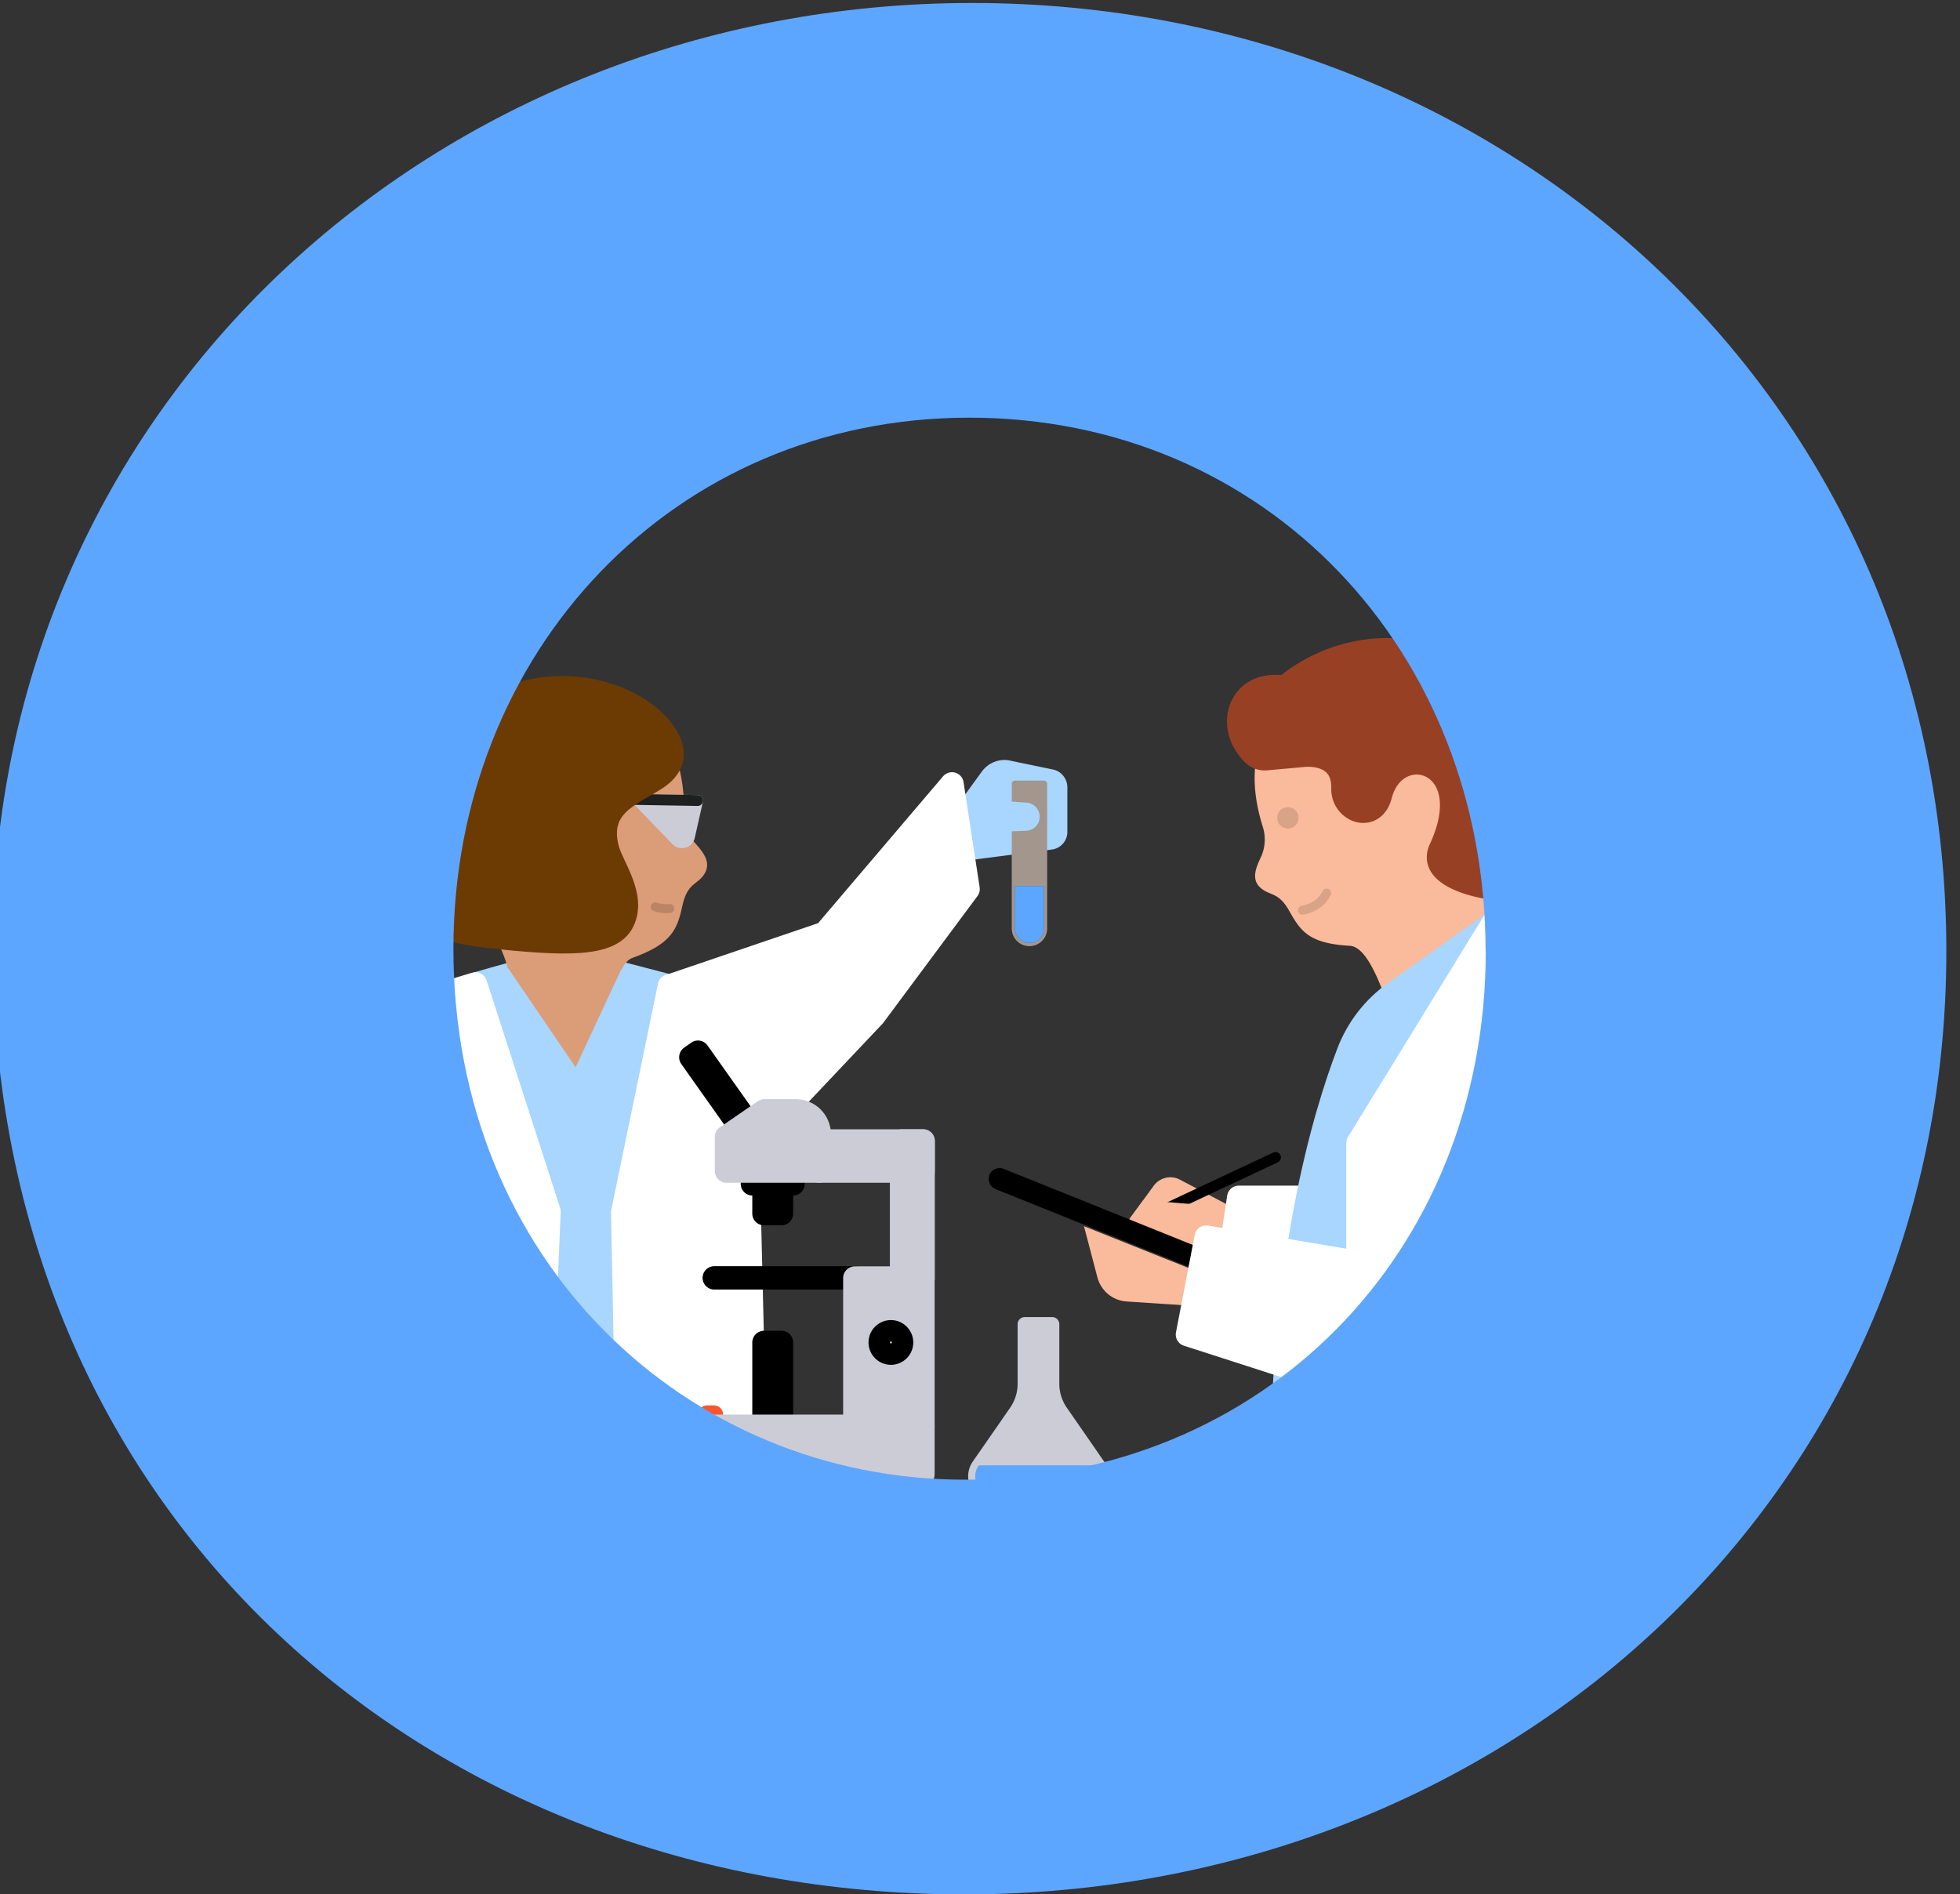 <svg id="Layer_1" data-name="Layer 1" xmlns="http://www.w3.org/2000/svg" viewBox="0 0 1119.6 1082.2"><rect x="0" y="0" width="1119.6" height="1082.2" fill="#333333" stroke="none"/><defs><clipPath id="clippath"><ellipse cx="553.8" cy="541.5" rx="558" ry="539.8" style="stroke-width:0;fill:none"/></clipPath><style>.cls-12,.cls-13,.cls-14,.cls-18,.cls-19,.cls-21,.cls-26,.cls-6,.cls-7{fill:none;stroke-linecap:round;stroke-linejoin:round}.cls-6,.cls-7{stroke-width:3.73px}.cls-21,.cls-7{stroke:#ccccd6}.cls-29,.cls-31,.cls-33,.cls-34,.cls-36,.cls-38,.cls-39,.cls-40,.cls-41,.cls-42{stroke-width:0}.cls-6{stroke:#a3968c}.cls-12{stroke:#fff}.cls-19{stroke:#a8d6ff}.cls-12,.cls-13,.cls-14,.cls-18,.cls-19,.cls-21{stroke-width:13.35px}.cls-13{stroke:#000}.cls-14{stroke:#9999a3}.cls-18{stroke:#5ca6ff}.cls-31{fill:#faba9c}.cls-33{fill:#5ca6ff}.cls-34{fill:#a3968c}.cls-36{fill:#ccccd6}.cls-38{fill:#db9c78}.cls-39{fill:#a8d6ff}.cls-40{fill:#984024}.cls-41{fill:#9999a3}.cls-42{fill:#fff}.cls-26{stroke:#984024;stroke-width:12.33px}</style></defs><g style="clip-path:url(#clippath)"><path class="cls-39" d="m382.4 563.3-58-15.1s-26.2 6.1-52.7 14v256.6h111.2l-.5-255.5Z"/><path class="cls-19" d="m382.4 563.3-58-15.1s-26.2 6.1-52.7 14v256.6h111.2l-.5-255.5Z"/><path class="cls-38" d="M288.4 577.9c8.4-22.7-4.2-38-9.5-51-7.8-19.3-16.9-35.2-13.1-69.2l42.2-46.4 22.2-18.7c37.3 3 60.8 26.3 60.6 71.3 0 5.9 1.3 12 5.7 17.1 4 4.6 10.5 11.1 5.8 18.4-4 6.2-9.6 4.8-12.5 18-2.9 13.6-6.2 21.7-28.2 29.7-3 1-4.3 3.1-6.1 5.8-4.5 6.8-5.8 17.8 2.3 29-14.1 12.5-59.8 11.2-69.4-4"/><path class="cls-33" d="m238.8 818.8 4.6 449.5h61.1l13.9-308.4 14.4.3 7.8 308.1h59.5l10.5-449.5H238.8z"/><path class="cls-18" d="m238.8 818.8 4.6 449.5h61.1l13.9-308.4 14.4.3 7.8 308.1h59.5l10.5-449.5H238.8z"/><path class="cls-38" d="M285 558c0 101 79 93.7 79 0v-5h-79v5Z"/><path class="cls-39" d="m359.8 557.5-30 64.4-43.7-64.2-14.4 4.4c7 24.7 15 44.5 21 65h76.5l13.2-63.8-22.6-5.8Z"/><path d="m359.8 557.5-30 64.4-43.7-64.2-14.4 4.4c7 24.7 15 44.5 21 65h76.5l13.2-63.8-22.6-5.8Z" style="stroke:#a8d6ff;stroke-width:12.1px;stroke-linecap:round;stroke-linejoin:round;fill:none"/><path class="cls-42" d="M426.1 614.4a51.5 51.5 0 0 0-30-45.6c-4.7-2.1-9.4-4-13.7-5.5l-26.7 129.3 5.7 283.8 73.2-9-8.5-353"/><path class="cls-12" d="M426.1 614.4a51.5 51.5 0 0 0-30-45.6c-4.7-2.1-9.4-4-13.7-5.5l-26.7 129.3 5.7 283.8 73.2-9-8.5-353Z"/><path class="cls-42" d="m301.6 981.5-86-17.7 8.5-180.2-44.6-10.3a37.8 37.8 0 0 1-26.2-52l41.2-94a86.3 86.3 0 0 1 54-58c7.3-2.4 15.2-4.9 23.1-7.2l42 130-12 289.3Z"/><path class="cls-12" d="m301.6 981.5-86-17.7 8.5-180.2-44.6-10.3a37.8 37.8 0 0 1-26.2-52l41.2-94a86.3 86.3 0 0 1 54-58c7.3-2.4 15.2-4.9 23.1-7.2l42 130-12 289.3Z"/><path class="cls-39" d="m265 735.5 31.3-11.3a7.5 7.5 0 0 1 5.9 13.8l-18.3 9-19-11.5ZM549.8 492v-36l11.1-15.3c3.7-5 10-7.5 16-6.2l24.6 5.1c4.8 1 8.2 5.3 8.2 10.2v25.5c0 5-3.8 9.4-8.8 10l-51.1 6.6Z"/><path class="cls-34" d="M276.7 713v82.5a8.2 8.2 0 0 0 16.5 0V713h-16.5Z"/><path class="cls-6" d="M276.7 713v82.5a8.2 8.2 0 0 0 16.5 0V713h-16.5Z"/><path d="M276.7 762.2v33.3a8.2 8.2 0 0 0 16.5 0v-33.3h-16.5Z" style="fill:#001c4a;stroke-width:0"/><path d="M276.7 762.2v33.3a8.2 8.2 0 0 0 16.5 0v-33.3h-16.5Z" style="stroke:#001c4a;stroke-width:3.73px;stroke-linecap:round;stroke-linejoin:round;fill:none"/><path class="cls-36" d="M61.6 752.7v82.5a8.2 8.2 0 0 0 16.6 0v-82.5H61.6Z"/><path class="cls-7" d="M61.6 752.7v82.5a8.2 8.2 0 0 0 16.6 0v-82.5H61.6Z"/><path d="M61.6 808.4v26.9a8.2 8.2 0 0 0 16.6 0v-27H61.6Z" style="fill:#fc542e;stroke-width:0"/><path d="M61.6 808.4v26.9a8.2 8.2 0 0 0 16.6 0v-27H61.6Z" style="stroke:#fc542e;stroke-width:3.73px;stroke-linecap:round;stroke-linejoin:round;fill:none"/><path class="cls-36" d="M94 752.7v82.5a8.2 8.2 0 0 0 16.6 0v-82.5H94.1Z"/><path class="cls-7" d="M94 752.7v82.5a8.2 8.2 0 0 0 16.6 0v-82.5H94.1Z"/><path d="M94 817.7v17.6a8.2 8.2 0 0 0 16.6 0v-17.6H94.1Z" style="fill:#006b75;stroke-width:0"/><path d="M94 817.7v17.6a8.2 8.2 0 0 0 16.6 0v-17.6H94.1Z" style="stroke:#006b75;stroke-width:3.73px;stroke-linecap:round;stroke-linejoin:round;fill:none"/><path class="cls-36" d="M151.5 752.7v82.5a8.2 8.2 0 0 0 16.5 0v-82.5h-16.5Z"/><path class="cls-7" d="M151.5 752.7v82.5a8.2 8.2 0 0 0 16.5 0v-82.5h-16.5Z"/><path class="cls-33" d="M151.5 808.4v26.9a8.2 8.2 0 0 0 16.5 0v-27h-16.5Z"/><path class="cls-33" d="M151.5 808.4v26.9a8.2 8.2 0 0 0 16.5 0v-27h-16.5Z"/><path class="cls-39" d="M246 735.5v32l17.2 1 9.5 9.2c3.4 3.2 8.3 4.3 12.7 2.8l15-5.2c6-2.1 10-7.8 10-14.1v-10.7a15 15 0 0 0-15-15H246Z"/><path class="cls-36" d="m398.5 457.3-4.7 20.8a4.4 4.4 0 0 1-7.4 2l-22.6-23.4 34.7.6Z"/><path d="m398.5 457.3-4.7 20.8a4.4 4.4 0 0 1-7.4 2l-22.6-23.4 34.7.6Z" style="stroke-width:6.22px;stroke:#ccccd6;stroke-linecap:round;stroke-linejoin:round;fill:none"/><path style="stroke:#1f2121;stroke-width:6.22px;stroke-linecap:round;stroke-linejoin:round;fill:none" d="m398.5 457.3-64.1-1.1"/><path d="M356.8 526.9c7.4-15.2-6-32-8.7-42.2-6.1-23.3 12-29.4 26.5-38.5 21.7-13.5 4.3-31.6-3.5-38-27.1-22.1-81.5-25.1-107.2 10.3-10.7 14.6-15.7 27.6-25.2 51.2-10.4 25.7-27.7 59 40.6 66.4 43.1 4.7 70.3 5.7 77.5-9.2" style="fill:#6b3b03;stroke-width:0"/><path d="M356.8 526.9c7.4-15.2-6-32-8.7-42.2-6.1-23.3 12-29.4 26.5-38.5 21.7-13.5 4.3-31.6-3.5-38-27.1-22.1-81.5-25.1-107.2 10.3-10.7 14.6-15.7 27.6-25.2 51.2-10.4 25.7-27.7 59 40.6 66.4 43.1 4.7 70.3 5.7 77.5-9.2Z" style="stroke:#6b3b03;stroke-width:11.04px;stroke-linecap:round;stroke-linejoin:round;fill:none"/><path class="cls-34" d="M579.8 447.8v82.6a8.2 8.2 0 0 0 16.5 0v-82.6h-16.5Z"/><path class="cls-6" d="M579.8 447.8v82.6a8.2 8.2 0 0 0 16.5 0v-82.6h-16.5Z"/><path d="M579.8 506.2v24.2a8.2 8.2 0 0 0 16.5 0v-24.2h-16.5Z" style="fill:#1c59b5;stroke-width:0"/><path class="cls-33" d="M579.8 506.2v24.2a8.2 8.2 0 0 0 16.5 0v-24.2h-16.5Z"/><path class="cls-39" d="m560.7 456.7 25.3 1.8a8 8 0 0 1-.3 16.1l-27.3 1 2.3-19Z"/><path class="cls-42" d="m382.4 563.3 88.8-30.2 72.6-85.3 9.2 60.1-53.8 72.4-104.1 110.1-12.7-127.1z"/><path class="cls-12" d="m382.4 563.3 88.8-30.2 72.6-85.3 9.2 60.1-53.8 72.4-104.1 110.1-12.7-127.1z"/><path style="stroke:#fff;stroke-width:11.74px;stroke-linecap:round;stroke-linejoin:round;fill:none" d="M40.7 783.1h150.4v69.2H40.7z"/><path class="cls-41" d="M-4.3 866.4h942.4v21.8H-4.3z"/><path class="cls-14" d="M-4.3 866.4h942.4v21.8H-4.3z"/><path class="cls-41" d="M-4.2 866.3h21.8v453.8H-4.2z"/><path style="stroke-width:13.39px;stroke:#9999a3;stroke-linecap:round;stroke-linejoin:round;fill:none" d="M-4.2 866.3h21.8v453.8H-4.2z"/><path class="cls-41" d="M916.3 868h21.8v452h-21.8z"/><path class="cls-14" d="M916.3 868h21.8v452h-21.8z"/><path class="cls-31" d="m704.4 718.4-61.4-19 16-22c3.5-4.8 10-6.2 15-3.5l32.5 17.1-2.1 27.4Z"/><path class="cls-42" d="M837.2 621.3 790.7 684h-83.1l-3.2 21 94 14.4a24.6 24.6 0 0 0 20.4-6.3l37.6-34.8-19.2-57Z"/><path class="cls-12" d="M837.2 621.3 790.7 684h-83.1l-3.2 21 94 14.4a24.6 24.6 0 0 0 20.4-6.3l37.6-34.8-19.2-57Z"/><path class="cls-31" d="M852.3 535.3c-12-44 4.1-52.6-17.5-103.9L783 400.3 757.4 389c-33.6 13.1-49 41-36.3 82.6a24.3 24.3 0 0 1-.5 17.3c-2.4 5.3-6.7 13.2-.3 18.5 5.4 4.6 10 1.9 16.4 13.4 6.5 11.7 11.7 18.2 34.3 19.5 8.4.5 16.2 15.3 25.6 45.7 10.2 32.7 64.2-19.6 55.7-50.8"/><path d="M805.8 824.7c18.7 77.6-14.3 89.5-13.2 195.1 1.1 102.2-4.5 226.2-4.5 226.2h-67.4l-6.4-200.2c-.4-12.1 0-24.2 1.2-36.3l16.9-167.2 73.4-17.6Z" style="fill:#5291e0;stroke-width:0"/><path d="M805.8 824.7c18.7 77.6-14.3 89.5-13.2 195.1 1.1 102.2-4.5 226.2-4.5 226.2h-67.4l-6.4-200.2c-.4-12.1 0-24.2 1.2-36.3l16.9-167.2 73.4-17.6Z" style="stroke:#5291e0;stroke-width:13.35px;stroke-linecap:round;stroke-linejoin:round;fill:none"/><path style="stroke-width:12.47px;stroke:#000;stroke-linecap:round;stroke-linejoin:round;fill:none" d="m695.2 723.5-124.2-50"/><path class="cls-31" d="m699.3 732.5-80.1-32 7.6 29c2 7.9 8.8 13.5 16.8 14l60.8 4-5-15Z"/><path class="cls-33" d="M859.2 824.7c18.7 77.6-16.1 89-18 194.5-1.9 112.2-1.9 226.8-1.9 226.8H766c-5.2-134.5-30.1-251.4-33.5-403.7l126.8-17.6Z"/><path class="cls-18" d="M859.2 824.7c18.7 77.6-16.1 89-18 194.5-1.9 112.2-1.9 226.8-1.9 226.8H766c-5.2-134.5-30.1-251.4-33.5-403.7l126.8-17.6Z"/><path class="cls-39" d="M853 527.2s9.8 56.5 3.1 130.5c-8.3 91 9 166 9 166s-33.8 21-132.7 18.6c0-124 23.8-204.4 37.7-240.8 5.3-14 14.6-26 26.8-34.6l56-39.7Z"/><path class="cls-19" d="M853 527.2s9.8 56.5 3.1 130.5c-8.3 91 9 166 9 166s-33.8 21-132.7 18.6c0-124 23.8-204.4 37.7-240.8 5.3-14 14.6-26 26.8-34.6l56-39.7Z"/><path class="cls-42" d="m775.7 967.4 96.7 13.9s.2-202 0-327.6c0-79.4-19.4-126.5-19.4-126.5L775.7 653v314.3Z"/><path class="cls-12" d="m775.7 967.4 96.7 13.9s.2-202 0-327.6c0-79.4-19.4-126.5-19.4-126.5L775.7 653v314.3Z"/><path class="cls-42" d="m689 706.7 103.8 17.4-19.9 68.8-94.6-30.5 10.7-55.7z"/><path class="cls-12" d="m689 706.7 103.8 17.4-19.9 68.8-94.6-30.5 10.7-55.7z"/><path style="stroke-width:6.16px;stroke:#000;stroke-linecap:round;stroke-linejoin:round;fill:none" d="m659.6 693.6 69-32.4"/><path class="cls-31" d="m645.5 695.9 26.7 10.8 23.5-17.6-42.6-3.5-7.6 10.3z"/><path class="cls-36" d="M627.4 837.3a10.7 10.7 0 0 1-8.8 16.9H568a10.8 10.8 0 0 1-8.9-17l7.3-10.5 14-20.2a28 28 0 0 0 5-16v-34h15.6v34a28 28 0 0 0 5 16l14 20.2 7.3 10.6Z"/><path d="M627.4 837.3a10.7 10.7 0 0 1-8.8 16.9H568a10.8 10.8 0 0 1-8.9-17l7.3-10.5 14-20.2a28 28 0 0 0 5-16v-34h15.6v34a28 28 0 0 0 5 16l14 20.2 7.3 10.6Z" style="stroke-width:8.22px;stroke:#ccccd6;stroke-linecap:round;stroke-linejoin:round;fill:none"/><path class="cls-33" d="M628.1 848.4a10.8 10.8 0 0 1-9.5 5.8H568a10.8 10.8 0 0 1-8.9-17h68.2c2.3 3.4 2.6 7.6.7 11.2"/><path class="cls-33" d="M628.1 848.4a10.8 10.8 0 0 1-9.5 5.8H568a10.8 10.8 0 0 1-8.9-17h68.2c2.3 3.4 2.6 7.6.7 11.2"/><path class="cls-29" d="M407.9 842.2h3.1v10.4h-3.1z"/><path class="cls-13" d="M407.9 842.2h3.1v10.4h-3.1z"/><path class="cls-29" d="M505.8 842.2h3.1v10.4h-3.1z"/><path class="cls-13" d="M505.8 842.2h3.1v10.4h-3.1zM446.4 676.3h-10v17h10v-17Zm0 90.6h-10v43.8h10V767ZM408 730h80.4"/><path class="cls-29" d="M429.8 669H453v7.3h-23.2z"/><path class="cls-13" d="M429.8 669H453v7.3h-23.2z"/><path class="cls-36" d="M488.3 730.1h38.9v84.7h-38.9z"/><path class="cls-21" d="M488.3 730.1h38.9v84.7h-38.9z"/><path class="cls-36" d="M515 651.8h12.3v78.3H515z"/><path class="cls-21" d="M515 651.8h12.3v78.3H515z"/><path style="stroke-width:10.27px;stroke:#fc542e;stroke-linecap:round;stroke-linejoin:round;fill:none" d="M403.8 808h4.1v6.8h-4.1z"/><path class="cls-36" d="M393.4 814.8h133.8v27.4H393.4z"/><path class="cls-21" d="M393.4 814.8h133.8v27.4H393.4z"/><path class="cls-13" transform="rotate(-35.3 409.4 620.7)" d="M407 598.5h5V643h-5z"/><path class="cls-36" d="m415 649.5 21.6-14.9h18c7.4 0 13.4 6 13.4 13.5V669h-53v-19.5Z"/><path class="cls-21" d="m415 649.5 21.6-14.9h18c7.4 0 13.4 6 13.4 13.5V669h-53v-19.5Z"/><path class="cls-36" d="M467.9 651.8h59.4V669h-59.4z"/><path class="cls-21" d="M467.9 651.8h59.4V669h-59.4z"/><path class="cls-13" d="M515 766.9a6 6 0 1 1-12.2 0 6 6 0 0 1 12.2 0Z"/><path d="M730.2 464.5a6.1 6.1 0 1 0 11.3 4.5 6.1 6.1 0 0 0-11.3-4.5" style="fill:#d9a387;stroke-width:0"/><path d="M744 520s10-1.4 13.8-9.8" style="stroke:#d9a387;stroke-width:5.14px;stroke-linecap:round;stroke-linejoin:round;fill:none"/><path d="M382.6 519s-4 .5-8.3-.9" style="stroke-width:5.14px;stroke:#ba8566;stroke-linecap:round;stroke-linejoin:round;fill:none"/><path class="cls-40" d="M848.4 507.2s40.1-70.5-5.7-116c-41.2-41.2-113.5-14.6-129.6 29.3a10 10 0 0 0 10.5 13.4l22.1-2c8.2-.3 21.2 2.1 20.9 18.4-.3 13.8 18.2 20.3 22.4 4.2 8.5-33 56.7-20 33.4 30.2-8 17.1 26 22.5 26 22.5"/><path class="cls-26" d="M848.4 507.2s40.1-70.5-5.7-116c-41.2-41.2-113.5-14.6-129.6 29.3a10 10 0 0 0 10.5 13.4l22.1-2c8.2-.3 21.2 2.1 20.9 18.4-.3 13.8 18.2 20.3 22.4 4.2 8.5-33 56.7-20 33.4 30.2-8 17.1 26 22.5 26 22.5Z"/><path class="cls-40" d="M714.6 430.1c-16-16.8-5.7-44.4 22.5-37.3L714.6 430Z"/><path class="cls-26" d="M714.6 430.1c-16-16.8-5.7-44.4 22.5-37.3L714.6 430Z"/></g><path d="M848.6 543.4c0-171.7-125.4-304.8-294.9-304.8S259 372.9 259 542c0 178.7 133.6 303.3 292.1 303.3 169.5 0 297.6-128.8 297.6-302m-852.9-2.6c0-309 253.5-539 559.5-539s556.5 228.7 556.5 541.7-253.5 538.8-560.8 538.8S-4.2 864.7-4.2 540.5" style="fill:#5da6ff;fill-rule:evenodd;stroke-width:0" id="Layer_1-2" data-name="Layer 1-2"/></svg>